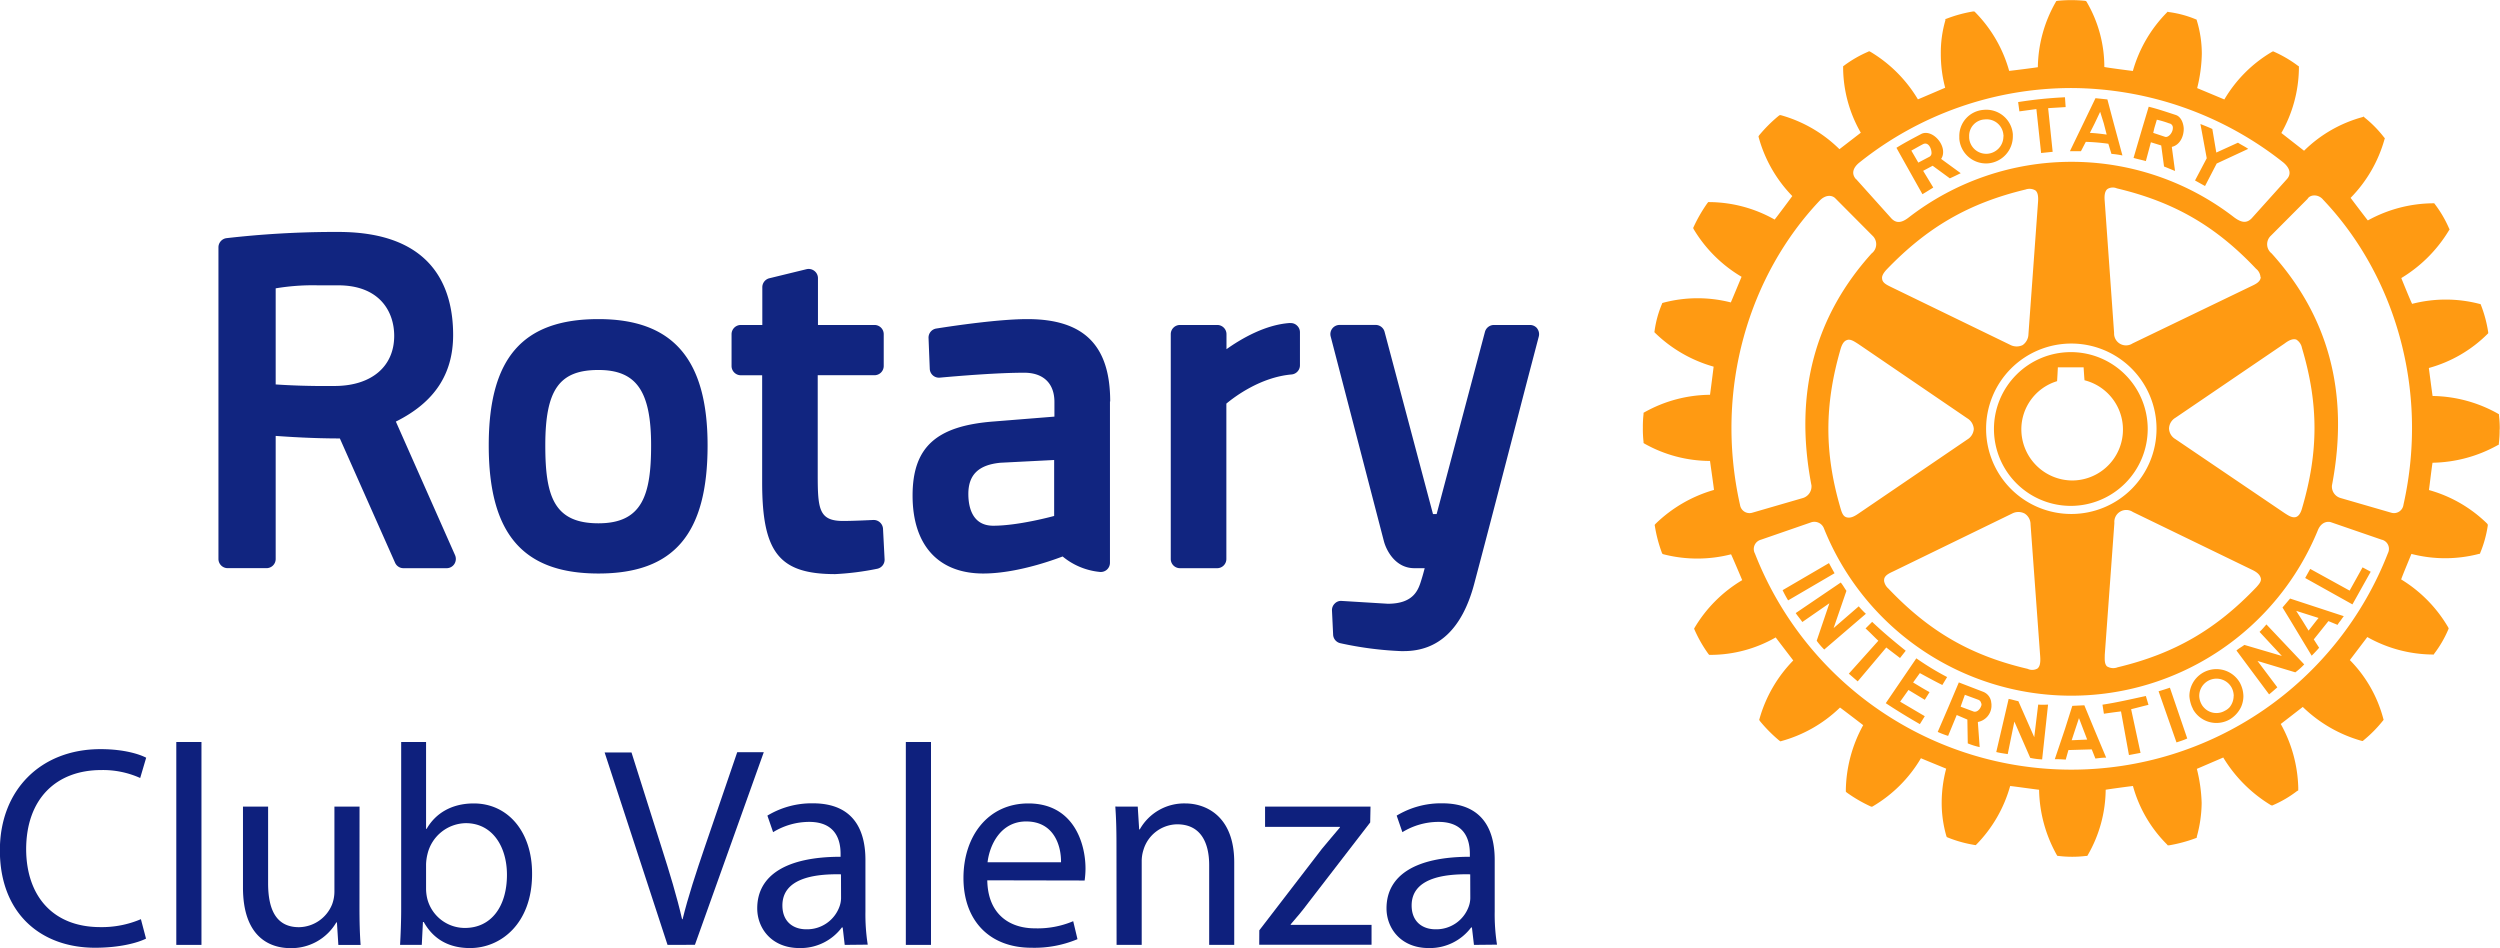 <svg id="Livello_1" data-name="Livello 1" xmlns="http://www.w3.org/2000/svg" xmlns:xlink="http://www.w3.org/1999/xlink" viewBox="0 0 629.89 238.86"><defs><style>.cls-1{fill:none;}.cls-2{clip-path:url(#clip-path);}.cls-3{isolation:isolate;}.cls-4{clip-path:url(#clip-path-3);}.cls-5{clip-path:url(#clip-path-4);}.cls-6{fill:#112580;}.cls-7{fill:#ff9a12;}.cls-8{clip-path:url(#clip-path-5);}.cls-9{fill:#0e207d;}</style><clipPath id="clip-path" transform="translate(-25.34 -11.41)"><rect class="cls-1" x="11" y="11" width="645" height="257"/></clipPath><clipPath id="clip-path-3" transform="translate(-25.34 -11.41)"><rect class="cls-1" x="80.38" y="11.41" width="574.86" height="216"/></clipPath><clipPath id="clip-path-4" transform="translate(-25.34 -11.41)"><rect class="cls-1" x="80.31" y="11.41" width="575" height="216"/></clipPath><clipPath id="clip-path-5" transform="translate(-25.34 -11.41)"><rect class="cls-1" x="-682" y="-149" width="1420" height="562"/></clipPath></defs><g class="cls-2"><g class="cls-3"><g class="cls-2"><g class="cls-4"><g class="cls-5"><path class="cls-6" d="M247.82,144.62l.4,7.7a2.33,2.33,0,0,1-1.89,2.4,70,70,0,0,1-10.54,1.34c-14.12,0-18.42-5.41-18.42-23.1v-27H212a2.34,2.34,0,0,1-2.34-2.34v-8A2.33,2.33,0,0,1,212,93.29h5.41v-9.5a2.33,2.33,0,0,1,1.77-2.27l9.35-2.28a2.34,2.34,0,0,1,2,.43,2.3,2.3,0,0,1,.9,1.83V93.29h14.25A2.32,2.32,0,0,1,248,95.61v8a2.33,2.33,0,0,1-2.33,2.34H231.37V131c0,8.67.31,11.67,6.39,11.67,2.24,0,5.75-.16,7.63-.25a2.36,2.36,0,0,1,2.43,2.21m-44.2-21c0,22.32-8.48,32.28-27.5,32.28s-27.64-10-27.64-32.28c0-22,8.53-31.82,27.64-31.82,18.76,0,27.5,10.1,27.5,31.82m-14.23,0c0-13.71-3.73-19-13.27-19-9.89,0-13.39,5-13.39,19,0,12.74,2.13,19.63,13.39,19.63,11.09,0,13.27-7.2,13.27-19.63M412.67,94.19a2.31,2.31,0,0,0-1.85-.9h-9.08A2.35,2.35,0,0,0,399.49,95l-12.18,45.93h-.92L374.19,95a2.33,2.33,0,0,0-2.25-1.72h-9.07a2.32,2.32,0,0,0-2.26,2.9L374,147.69c.66,2.55,3,6.88,7.7,6.88h2.6c-.23.86-.47,1.78-.72,2.57l-.12.39c-.73,2.38-1.83,6-8.45,6l-11.6-.71a2.18,2.18,0,0,0-1.76.65,2.29,2.29,0,0,0-.71,1.77l.29,6.08a2.31,2.31,0,0,0,1.77,2.14,87.64,87.64,0,0,0,15.31,2c.26,0,.5,0,.74,0,8.76,0,14.69-5.66,17.69-16.81,3.47-13.06,7.82-29.86,11-42.12,1.43-5.53,2.67-10.29,3.56-13.67l1.75-6.68a2.35,2.35,0,0,0-.41-2M140,151.3a2.37,2.37,0,0,1-.18,2.21,2.31,2.31,0,0,1-2,1.06H127a2.31,2.31,0,0,1-2.12-1.38l-13.91-31.31c-6.92,0-12.93-.41-16.17-.64v31a2.31,2.31,0,0,1-2.32,2.32H82.71a2.32,2.32,0,0,1-2.33-2.32V73.72a2.33,2.33,0,0,1,2.07-2.31,241.89,241.89,0,0,1,26.13-1.56c1.28,0,2,0,2,0,23.9,0,28.93,14.11,28.93,25.95,0,9.88-4.72,17-14.43,21.83Zm-29.45-68h-5.13a56.28,56.28,0,0,0-10.62.76v24.21c2.73.19,8,.47,15.06.39,9.14-.09,14.8-4.94,14.8-12.63,0-6.15-3.71-12.73-14.11-12.73M305,112.56V153.2a2.31,2.31,0,0,1-2.65,2.3,17.24,17.24,0,0,1-9.27-3.88c-.1,0-10.62,4.29-20,4.29-11.32,0-17.81-7.14-17.81-19.63,0-12.2,5.94-17.59,20.52-18.68l15.22-1.22v-3.7c0-4.67-2.78-7.36-7.61-7.36-6.67,0-16.19.78-21.26,1.24a2.32,2.32,0,0,1-2.54-2.22l-.31-7.77a2.32,2.32,0,0,1,2-2.39c4.53-.72,15.83-2.37,22.89-2.37,14.25,0,20.88,6.6,20.88,20.75M277.43,128c-5.5.52-8.11,3-8.11,7.87,0,3,.82,8,6.27,8,6.47,0,15.26-2.44,15.35-2.46V127.31Zm73-35.21c-6.19.37-12.28,3.91-16.07,6.6V95.61A2.32,2.32,0,0,0,332,93.29h-9.35a2.32,2.32,0,0,0-2.33,2.32v56.64a2.32,2.32,0,0,0,2.33,2.32H332a2.32,2.32,0,0,0,2.33-2.32V113.1c2.11-1.76,8.64-6.66,16.42-7.34a2.33,2.33,0,0,0,2.12-2.32v-8.3a2.27,2.27,0,0,0-.73-1.69,2.21,2.21,0,0,0-1.74-.63" transform="translate(-25.34 -11.41)"/><path class="cls-7" d="M500.6,174.55l-7.2,8.54-2.24-1.94,7.44-8.3c-1.17-1.09-2.08-2.08-3.22-3.1l1.66-1.66c2.83,2.68,5.33,4.76,8.46,7.28l-1.44,1.83c-1.14-.89-2.31-1.75-3.46-2.65m-14.44-21.26-11.68,6.82a27.85,27.85,0,0,0,1.39,2.57l11.7-6.84c-.57-1-.89-1.59-1.41-2.55m7.5,10.89-6.33,5.48,3.23-9.38c-.57-.81-.83-1.36-1.43-2.1l-11.35,7.7c.51.76,1.13,1.46,1.67,2.25l6.82-4.73-3.2,9.45a16.14,16.14,0,0,0,1.9,2.21l10.49-9a21.41,21.41,0,0,1-1.8-1.88M509.06,181c1.84,1,3.65,2,5.66,3l1.21-2a70.37,70.37,0,0,1-7.76-4.72l-7.7,11.3c2.92,1.93,5.59,3.55,8.59,5.28l1.24-2-6.21-3.66,2.1-2.95,4.11,2.48,1.2-1.93c-1.32-.73-2.7-1.56-4.14-2.44Zm38.09-42.13a19.37,19.37,0,1,1,19.32-19.35,19.41,19.41,0,0,1-19.32,19.35m.24-6.4a12.82,12.82,0,0,0,3.16-25.25c-.07-.58-.23-3.26-.23-3.26h-6.49s-.14,2.91-.2,3.49a12.67,12.67,0,0,0-9,12.15,12.9,12.9,0,0,0,12.78,12.87M519,46.39v-.63a6.58,6.58,0,0,1,6.14-6.67,6.71,6.71,0,0,1,7.35,6.13v.54a6.83,6.83,0,0,1-6.22,6.81A6.76,6.76,0,0,1,519,46.39m2.48-.24a4.31,4.31,0,0,0,4.63,4,4.36,4.36,0,0,0,4-4.36c.09-.12,0-.25,0-.4a4.23,4.23,0,0,0-4.69-3.89,4.13,4.13,0,0,0-3.94,4.29Zm28.17,3.35h-2.78l3.38-7,3.06-6.35,3,.31,1.59,6,2.2,8.12a21.75,21.75,0,0,0-2.77-.4l-.78-2.55a52.44,52.44,0,0,0-5.68-.48Zm2.25-4.61c1.47.07,2.85.24,4.23.43l-.73-2.83-.91-2.91-1.38,2.91Zm-13.48-6,1.19,11.07,2.91-.3-1.14-11,4.41-.27-.17-2.47a103.91,103.91,0,0,0-11.8,1.21l.32,2.34Zm.46,150-1,8.26-4-9.07c-.93-.18-1.51-.42-2.45-.57l-3.12,13.38c1,.25,1.89.36,2.89.52l1.67-8.2,4,9.15a17.39,17.39,0,0,0,3,.39l1.49-13.81a24.56,24.56,0,0,1-2.56,0m78.54-28.72-9.93-5.47-1.27,2.29,11.91,6.65,4.6-8.23-2.05-1.1Zm-15,2,13.53,4.44c-.32.41-.58.79-.86,1.19a6,6,0,0,0-.71,1L612,167.9l-3.69,4.61,1.35,2.11c-.56.63-1.18,1.31-1.88,2l-5.35-8.88-2-3.27Zm1.54,3.1,1.61,2.53L607,170.3l2-2.56.52-.63Zm-14.21,18.07a7.46,7.46,0,0,1,.91,3.39,6.81,6.81,0,0,1-.59,2.76,7.35,7.35,0,0,1-2.87,3.14,6.76,6.76,0,0,1-9.21-2.52,5.28,5.28,0,0,0-.28-.62,8.57,8.57,0,0,1-.66-2.76,6.81,6.81,0,0,1,12.7-3.39m-1.53,3.39a4.51,4.51,0,0,0-.6-2.25,4.35,4.35,0,0,0-8.09,2.25,4.59,4.59,0,0,0,.63,2.16,3.37,3.37,0,0,0,.46.64,4.26,4.26,0,0,0,5.39.9,3.81,3.81,0,0,0,1.19-.9,4.53,4.53,0,0,0,1-2.8m6.53-16.16,5.62,6.06-9.44-2.78c-.79.59-1.31.8-2,1.41l8.22,11.05c.7-.55,1.43-1.22,2.08-1.77l-5-6.65,9.53,2.87a17,17,0,0,0,2.24-2l-9.52-10.07c-.5.56-1.09,1.28-1.74,1.89m60.5-51a27,27,0,0,1-.2,3.53l0,.27-.3.15A34.84,34.84,0,0,1,638.23,128c-.15.75-.79,6.12-.9,6.88A33.91,33.91,0,0,1,652,143.35l.15.24v.24a28.9,28.9,0,0,1-1.87,6.8l-.1.29-.27.05a33.74,33.74,0,0,1-17,0c-.27.7-2.37,5.7-2.58,6.43a34.5,34.5,0,0,1,11.84,12.06l.13.26-.09.27a28.22,28.22,0,0,1-3.53,6.09l-.13.24h-.33a34,34,0,0,1-16.42-4.4l-4.4,5.8a33,33,0,0,1,8.43,14.78l.08.27-.15.19a32.55,32.55,0,0,1-4.94,5l-.19.16-.39-.08a34.88,34.88,0,0,1-14.7-8.51c-.63.47-4.91,3.82-5.55,4.29a34.71,34.71,0,0,1,4.41,16v.73l-.32.18a28.32,28.32,0,0,1-6.08,3.56l-.19.08-.31-.1a35.52,35.52,0,0,1-12-12l-6.65,2.86a39.45,39.45,0,0,1,1.21,8.59,32.78,32.78,0,0,1-1.21,8.45l0,.27-.28.15a37.15,37.15,0,0,1-6.74,1.81l-.32,0-.17-.22a33.19,33.19,0,0,1-8.59-14.73c-.7.06-6.11.79-6.87.94a33.48,33.48,0,0,1-4.5,16.44l-.15.24-.32,0a28.6,28.6,0,0,1-6.92,0l-.25,0-.18-.24a34.78,34.78,0,0,1-4.46-16.44c-.81-.07-6.5-.88-7.29-.94a34.1,34.1,0,0,1-8.47,14.7l-.21.2-.32-.05a31.75,31.75,0,0,1-6.75-1.89l-.22-.11-.1-.24a30.15,30.15,0,0,1-1.18-8.47,33.66,33.66,0,0,1,1.13-8.51c-.73-.31-5.65-2.31-6.36-2.63a34.16,34.16,0,0,1-12.09,12.1l-.25.13-.29-.07a36,36,0,0,1-6.09-3.54l-.2-.2v-.55a35,35,0,0,1,4.37-16.2c-.61-.48-5.21-4-5.84-4.44a34.29,34.29,0,0,1-14.74,8.44l-.26.08-.29-.19a36.32,36.32,0,0,1-4.9-4.94l-.17-.29.08-.27a34.39,34.39,0,0,1,8.5-14.69c-.46-.62-3.93-5.13-4.42-5.81a33.14,33.14,0,0,1-16.42,4.4H456l-.18-.18a33.42,33.42,0,0,1-3.52-6.13l-.12-.28.12-.24a34.38,34.38,0,0,1,12-12c-.32-.77-2.45-5.8-2.81-6.51a34.21,34.21,0,0,1-17,0l-.25-.08-.15-.23a35.49,35.49,0,0,1-1.79-6.77l-.06-.32.19-.24a34.83,34.83,0,0,1,14.76-8.58c-.07-.79-.9-6.51-1-7.3a33.89,33.89,0,0,1-16.51-4.36l-.24-.16,0-.31a28.06,28.06,0,0,1-.17-3.5,29,29,0,0,1,.17-3.49l0-.32.24-.13a34.24,34.24,0,0,1,16.51-4.4c.12-.78.82-6.34.91-7.09a34.69,34.69,0,0,1-14.77-8.52l-.16-.18.05-.3a26.65,26.65,0,0,1,1.85-6.77l.09-.26.27-.08a33.68,33.68,0,0,1,17-.07c.32-.7,2.39-5.71,2.71-6.46a34.52,34.52,0,0,1-12.07-12l-.13-.3.13-.28a37.34,37.34,0,0,1,3.47-6l.2-.24h.31a33.85,33.85,0,0,1,16.42,4.4c.48-.57,4-5.29,4.45-5.92a34.14,34.14,0,0,1-8.46-14.78l-.06-.22.11-.23a35.38,35.38,0,0,1,5-5l.25-.16.24,0A34,34,0,0,1,488.8,49l5.38-4.15a33.33,33.33,0,0,1-4.45-16V28.1l.26-.18a29.83,29.83,0,0,1,6.07-3.49l.2-.12.31.13a34.62,34.62,0,0,1,12,12c.73-.28,6.13-2.62,6.87-2.92a33,33,0,0,1-1.1-8.55,29.18,29.18,0,0,1,1.15-8.44l0-.33.28-.07a33.86,33.86,0,0,1,6.69-1.83l.33,0,.23.21a34,34,0,0,1,8.54,14.76c.8-.07,6.47-.79,7.23-.93a33.89,33.89,0,0,1,4.5-16.4l.12-.24.29-.08a34.12,34.12,0,0,1,7,0l.26.08.16.24a32.42,32.42,0,0,1,4.42,16.35c.85.19,6.4.91,7.19,1a34.21,34.21,0,0,1,8.58-14.74l.18-.19.25.08a27,27,0,0,1,6.81,1.82l.23.09.09.32A28.73,28.73,0,0,1,580.1,25a38.4,38.4,0,0,1-1.17,8.61l6.85,2.86a33.81,33.81,0,0,1,12-12l.27-.13.28.12a31.27,31.27,0,0,1,6,3.53l.23.14v.73a33.77,33.77,0,0,1-4.42,16.06l5.72,4.47a33.45,33.45,0,0,1,14.78-8.49l.24-.13.22.25A29,29,0,0,1,626,46l.22.24-.09.27a34.18,34.18,0,0,1-8.54,14.75c.47.64,3.82,5.06,4.34,5.69a34.52,34.52,0,0,1,16.49-4.32h.24l.18.24a29.56,29.56,0,0,1,3.52,6l.17.35-.17.25a35.29,35.29,0,0,1-12,12c.3.75,2.34,5.79,2.73,6.5a33.74,33.74,0,0,1,16.94,0l.3.06.12.29a32.11,32.11,0,0,1,1.81,6.8l0,.26-.21.21a33.52,33.52,0,0,1-14.75,8.54c.11.77.81,6.27.95,7.05a34.49,34.49,0,0,1,16.42,4.43l.3.18,0,.27a26.46,26.46,0,0,1,.2,3.52M493,56.54l8.87,9.88c1.24,1.33,2.61,1.17,4.4-.23a67,67,0,0,1,82,0c1.77,1.3,3.1,1.56,4.39.23l8.88-9.88c1-1.09,1-2.6-.92-4.21a86.57,86.57,0,0,0-53.44-18.74A85.62,85.62,0,0,0,493.8,52.38c-1.91,1.56-1.83,3.07-.84,4.16m.6,41.55c-1-.63-2-1.35-2.87-1-.69.21-1.2.94-1.56,2.11-4.16,14.28-4.16,26.39,0,40.47.28.92.6,1.83,1.43,2.07s1.69,0,3-.91L521,122.15a3.35,3.35,0,0,0,1.65-2.64A3.39,3.39,0,0,0,521,116.8Zm6-16.36c.13,1,1.27,1.51,2.26,2l29.93,14.53a3.49,3.49,0,0,0,3.2.1,3.44,3.44,0,0,0,1.47-2.78l2.41-33.2c.13-1.6-.09-2.55-.67-3a2.93,2.93,0,0,0-2.47-.22c-14.34,3.45-24.8,9.51-35.1,20.26-.83.93-1.22,1.72-1,2.37m.44,75.91a3.27,3.27,0,0,0,1.1,2c10.31,10.84,20.75,16.87,35.08,20.23a2.7,2.7,0,0,0,2.46-.07c.64-.49.82-1.49.71-3.05,0-.06-2.43-33.27-2.43-33.27a3.23,3.23,0,0,0-1.47-2.73,3.39,3.39,0,0,0-3.19,0l-29.9,14.55c-1.05.49-2.17,1-2.33,2,0,.07,0,.19,0,.28m47.14-16.73a21.47,21.47,0,1,0-21.45-21.44,21.46,21.46,0,0,0,21.45,21.44m9.07,38.43a3,3,0,0,0,2.61.2c14.3-3.43,24.78-9.49,35-20.22.61-.7,1.28-1.43,1.08-2.23s-.84-1.48-2.23-2.13l-30-14.55a3,3,0,0,0-4.66,2.76l-2.42,33.18c0,1.08-.15,2.32.6,3m44.69-38.67c.9.58,1.92,1.28,2.87,1,.63-.19,1.18-.89,1.53-2.15,4.2-14.22,4.2-26.37,0-40.42a3.21,3.21,0,0,0-1.41-2.13c-.74-.27-1.69,0-3,1l-27.48,18.69a3.27,3.27,0,0,0-1.61,2.7,3.23,3.23,0,0,0,1.61,2.68Zm-6.06-59.48a2.93,2.93,0,0,0-1.11-2.07c-10.2-10.8-20.69-16.84-35.07-20.26a2.58,2.58,0,0,0-2.37.16c-.64.51-.83,1.51-.7,3L558,95.29a3,3,0,0,0,4.66,2.64l30-14.46c1-.47,2.06-1,2.26-2a.64.64,0,0,0,0-.28M466.91,140.57l12.75-3.7a3.06,3.06,0,0,0,2.09-3.16c-4.58-23.75,1.23-43,15.16-58.45a2.92,2.92,0,0,0,.21-4.47l-9.27-9.32c-.9-1-2.54-1-3.94.4-17.77,18.7-26.74,47.41-20.16,76.75a2.42,2.42,0,0,0,3.16,1.95m158.54,6.83L612.67,143c-.67-.25-2.41-.25-3.33,2a67.14,67.14,0,0,1-124.42-.39,2.59,2.59,0,0,0-3.21-1.61L469,147.4a2.42,2.42,0,0,0-1.49,3.49A85.59,85.59,0,0,0,627,150.76a2.38,2.38,0,0,0-1.51-3.36M610.68,61.74c-1.25-1.53-3.34-1.3-3.93-.23l-9.24,9.28a2.93,2.93,0,0,0,.18,4.47c13.95,15.44,19.77,34.65,15.2,58.45a3,3,0,0,0,2.1,3.16l12.77,3.7a2.41,2.41,0,0,0,3.15-2c6.58-29.29-2.42-58.09-20.23-76.83m-29.77-3.46,2.94-5.67,7.94-3.69c-.84-.6-1.74-1-2.58-1.56l-5.46,2.49-1-5.94c-1.15-.54-1.83-.78-3-1.26l1.59,8.63-2.95,5.6ZM566,186.77c-4,.86-7,1.58-10.93,2.19l.36,2.28c1.45-.22,2.78-.4,4.31-.59l2,11,2.92-.55-2.37-11c1.5-.37,2.88-.75,4.37-1.1Zm-38.9,1.92v.74a4.21,4.21,0,0,1-3.43,3.89l.46,6.33a18,18,0,0,1-3-.94l-.1-6-2.68-1.15-2.17,5.26a20.92,20.92,0,0,1-2.62-1l2.76-6.41.33-.78,2.23-5.28,6.1,2.35a3.22,3.22,0,0,1,2.08,2.93m-2.55,0a1.14,1.14,0,0,0-.7-.9l-3.41-1.26-.78,2.16-.27.78,0,.06,3.11,1.16c.85.38,1.67-.38,2-1.22a1.09,1.09,0,0,0,.1-.78M566,52c-1.1-.32-1.9-.45-3.1-.8l2.21-7.53,1.61-5.37c2.34.58,4.55,1.34,6.76,2.06,1.26.38,1.93,1.8,2.06,3.31.08,2.06-.94,4.28-3,4.75l.81,6.07c-1-.4-1.7-.71-2.77-1.13l-.71-5.3-2.6-.8Zm1.86-7.11,3,1c.84.23,1.94-1.07,1.94-2.21a1.07,1.07,0,0,0-.91-1.18,23.53,23.53,0,0,0-3.12-.93l-.63,2.11ZM553,195.15,556,202.3c-1,0-1.86.13-2.71.23l-.92-2.31-5.88.17-.68,2.41c-.94-.08-1.82-.11-2.75-.11l2.54-7.54,1.81-5.72.09-.18,3-.14.15.36Zm-1.78,2.6-1-2.6-1.07-2.81-.93,2.81-.91,2.77Zm18-12.13,4.5,12.85c.88-.3,1.82-.57,2.71-1l-4.37-12.79c-1.2.4-1.75.57-2.84.9M503.91,50l-.75-1.35c2-1.25,4.11-2.35,6.16-3.44,2.42-1.34,5.83,1.89,5.59,4.79a3,3,0,0,1-.49,1.45l4.94,3.6c-.93.43-1.64.81-2.75,1.29l-4.33-3.17-2.39,1.28,2.55,4.21c-1,.62-1.58,1-2.73,1.68Zm3-.64.38.64,1.38,2.38,2.85-1.5A1.07,1.07,0,0,0,512,50c0-1.28-.88-3-2.23-2.22-1.05.55-1.69.94-2.85,1.58" transform="translate(-25.34 -11.41)"/></g></g><g class="cls-8"><path class="cls-9" d="M62.13,247.9c-2.3,1.15-6.91,2.3-12.82,2.3-13.68,0-24-8.64-24-24.55,0-15.19,10.29-25.49,25.34-25.49,6,0,9.87,1.3,11.52,2.16l-1.51,5.11a22.83,22.83,0,0,0-9.79-2c-11.38,0-18.94,7.27-18.94,20C32,237.31,38.8,245,50.61,245a25,25,0,0,0,10.23-2Z" transform="translate(-25.34 -11.41)"/><path class="cls-9" d="M69.76,198.36H76.1v51.12H69.76Z" transform="translate(-25.34 -11.41)"/><path class="cls-9" d="M115.91,240c0,3.6.08,6.77.29,9.5h-5.61l-.36-5.69h-.15a13.11,13.11,0,0,1-11.52,6.49c-5.47,0-12-3-12-15.27V214.63h6.33v19.3c0,6.62,2,11.09,7.78,11.09a9.15,9.15,0,0,0,8.35-5.76,9.29,9.29,0,0,0,.58-3.24V214.63h6.33Z" transform="translate(-25.34 -11.41)"/><path class="cls-9" d="M126.14,249.48c.14-2.37.28-5.9.28-9V198.36h6.27v21.89h.14c2.23-3.89,6.27-6.41,11.88-6.41,8.64,0,14.76,7.2,14.69,17.79,0,12.45-7.85,18.65-15.62,18.65-5,0-9.08-1.95-11.67-6.56h-.21l-.29,5.76Zm6.55-14a11.4,11.4,0,0,0,.29,2.31,9.77,9.77,0,0,0,9.5,7.42c6.63,0,10.59-5.41,10.59-13.4,0-7-3.6-13-10.37-13a10.1,10.1,0,0,0-9.65,7.78,12.06,12.06,0,0,0-.36,2.59Z" transform="translate(-25.34 -11.41)"/><path class="cls-9" d="M193.53,249.48,177.68,201h6.77L192,224.86c2.09,6.55,3.89,12.45,5.19,18.14h.14c1.37-5.61,3.39-11.73,5.55-18.07l8.21-24h6.69l-17.35,48.53Z" transform="translate(-25.34 -11.41)"/><path class="cls-9" d="M238.17,249.48l-.51-4.39h-.21a13,13,0,0,1-10.66,5.19c-7.06,0-10.66-5-10.66-10,0-8.43,7.49-13,21-13v-.73c0-2.87-.8-8.06-7.92-8.06a17.43,17.43,0,0,0-9.08,2.59l-1.44-4.17a21.57,21.57,0,0,1,11.45-3.1c10.66,0,13.25,7.27,13.25,14.26v13a49.13,49.13,0,0,0,.58,8.35Zm-.94-17.78c-6.91-.15-14.76,1.08-14.76,7.85,0,4.1,2.74,6,6,6a8.67,8.67,0,0,0,8.42-5.83,6.51,6.51,0,0,0,.36-2Z" transform="translate(-25.34 -11.41)"/><path class="cls-9" d="M253.57,198.36h6.34v51.12h-6.34Z" transform="translate(-25.34 -11.41)"/><path class="cls-9" d="M274.09,233.21c.15,8.57,5.62,12.1,12,12.1a23,23,0,0,0,9.65-1.8l1.08,4.53a28.15,28.15,0,0,1-11.59,2.16c-10.73,0-17.14-7-17.14-17.57s6.2-18.79,16.35-18.79c11.38,0,14.4,10,14.4,16.42a22.34,22.34,0,0,1-.22,3Zm18.58-4.54c.07-4-1.66-10.29-8.79-10.29-6.4,0-9.21,5.9-9.72,10.29Z" transform="translate(-25.34 -11.41)"/><path class="cls-9" d="M306.64,224.07c0-3.61-.08-6.56-.29-9.44H312l.36,5.76h.15A12.82,12.82,0,0,1,324,213.84c4.82,0,12.31,2.88,12.31,14.83v20.81H330V229.39c0-5.61-2.09-10.29-8.07-10.29a9,9,0,0,0-8.5,6.48,9.31,9.31,0,0,0-.43,2.95v20.95h-6.33Z" transform="translate(-25.34 -11.41)"/><path class="cls-9" d="M342.63,245.81l15.77-20.52c1.52-1.87,3-3.53,4.54-5.4v-.14H344.08v-5.12h26.57l-.08,4L355,238.83c-1.44,1.94-2.88,3.67-4.46,5.47v.14h20.37v5h-28.3Z" transform="translate(-25.34 -11.41)"/><path class="cls-9" d="M396.71,249.48l-.51-4.39H396a13,13,0,0,1-10.66,5.19c-7.06,0-10.66-5-10.66-10,0-8.43,7.49-13,21-13v-.73c0-2.87-.79-8.06-7.92-8.06a17.43,17.43,0,0,0-9.08,2.59l-1.44-4.17a21.59,21.59,0,0,1,11.45-3.1c10.66,0,13.25,7.27,13.25,14.26v13a49.13,49.13,0,0,0,.58,8.35Zm-.94-17.78c-6.91-.15-14.76,1.08-14.76,7.85,0,4.1,2.74,6,6,6a8.67,8.67,0,0,0,8.42-5.83,6.51,6.51,0,0,0,.36-2Z" transform="translate(-25.34 -11.41)"/></g></g></g></g></svg>
